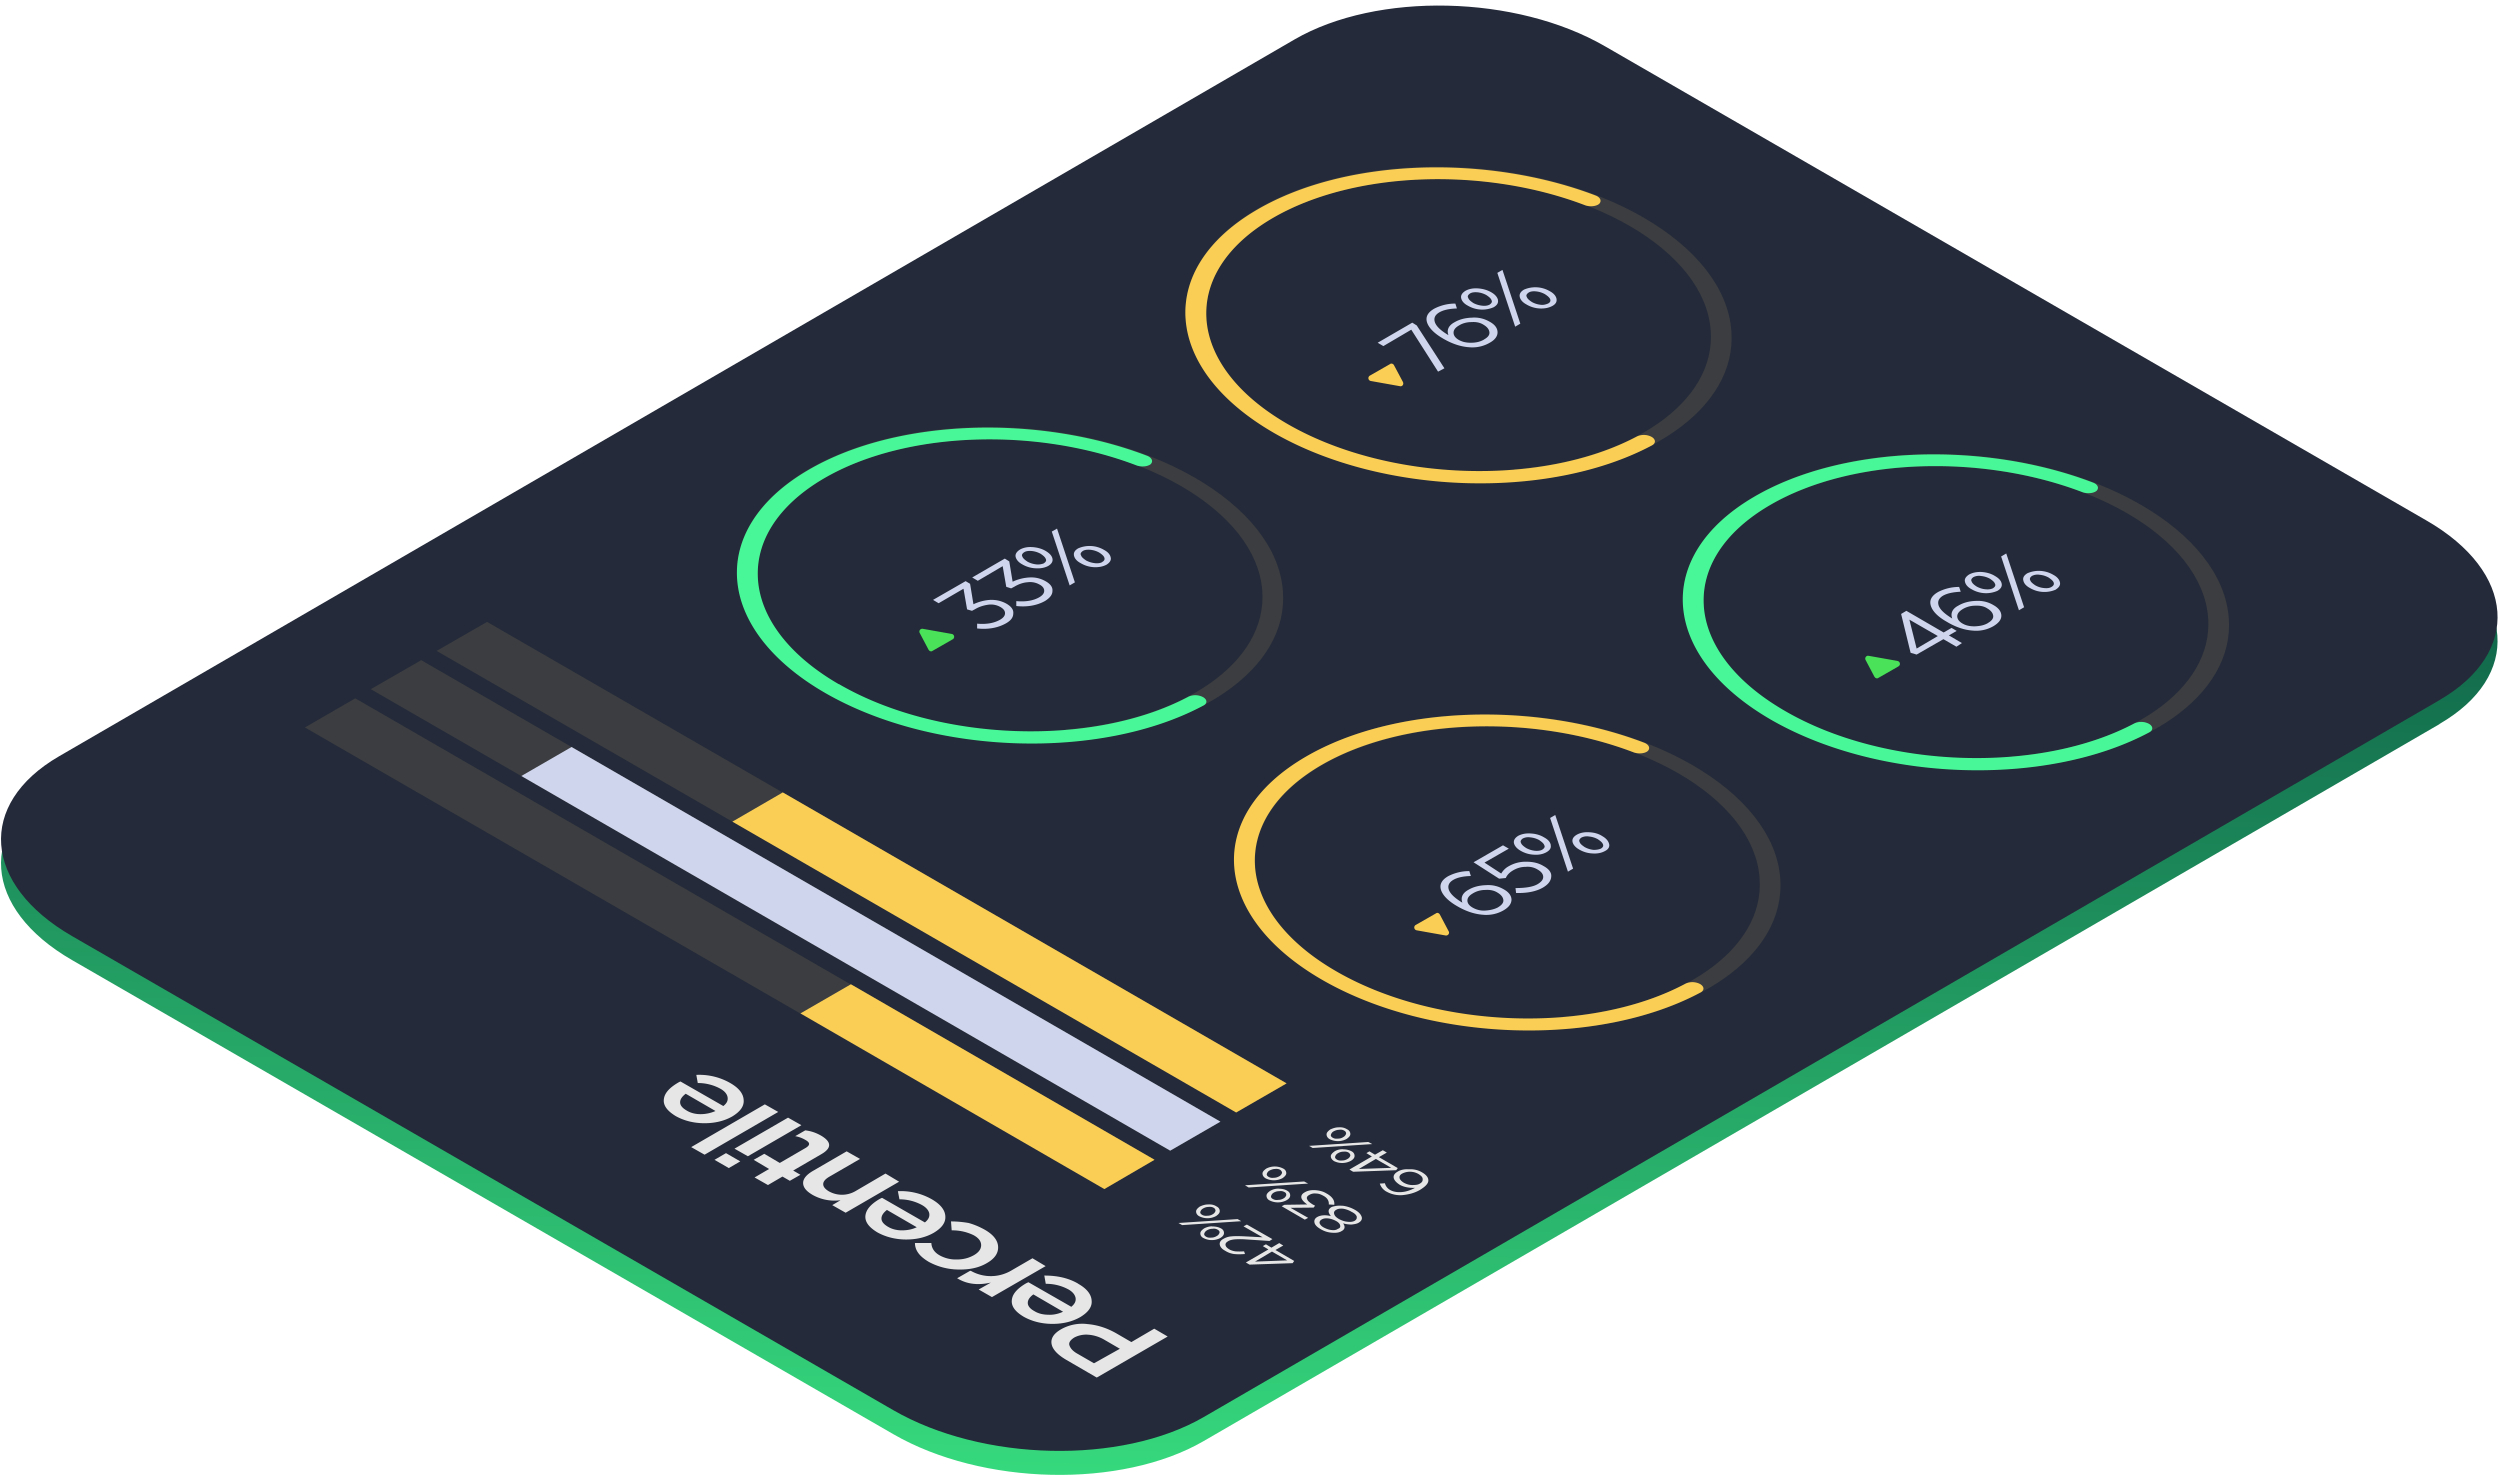<svg xmlns="http://www.w3.org/2000/svg" fill="none" viewBox="0 0 224 133">
  <path fill="url(#a)" d="m218.58 64.88-110.73 64.24c-7.37 4.27-19.83 4-27.83-.63L6.45 86.02c-8-4.62-8.52-11.83-1.17-16.1L116 5.67c7.38-4.27 19.84-4 27.83.62l73.57 42.47c8.03 4.63 8.55 11.84 1.17 16.11Z"/>
  <path fill="#242A39" d="m218.58 62.73-110.73 64.24c-7.37 4.27-19.83 4-27.83-.63L6.45 83.87c-8-4.62-8.52-11.83-1.17-16.1L116 3.53c7.38-4.27 19.84-4 27.83.63l73.57 42.47c8.03 4.62 8.55 11.83 1.17 16.1Z"/>
  <path fill="#3B3D40" d="M89.57 39.36c12.46.27 23.01 6.37 23.53 13.58.46 6.42-7.16 11.59-17.63 12.43l.4 1.06c11.35-.92 19.6-6.5 19.08-13.46-.57-7.81-11.97-14.4-25.47-14.7-13.5-.3-23.97 5.77-23.42 13.58l1.85.05c-.52-7.18 9.2-12.81 21.66-12.54Z"/>
  <path fill="#48F898" d="M75.15 61.3c-9.15-5.31-9.72-13.56-1.28-18.46 7.32-4.24 18.99-4.57 27.96-1.14.44.16.98.11 1.26-.1.27-.25.13-.6-.33-.77-9.71-3.7-22.36-3.35-30.28 1.25-9.14 5.3-8.49 14.26 1.44 20 9.71 5.6 24.68 6.07 33.9 1.14.38-.19.36-.54-.03-.76a1.5 1.5 0 0 0-1.28-.05C98 66.95 84.1 66.49 75.16 61.29Z"/>
  <path fill="#CFD5EC" d="M90.14 55.85c-.71.4-1.58.57-2.59.46v-.43c.87.08 1.55-.06 2.07-.36.27-.16.43-.35.43-.57 0-.22-.13-.4-.43-.57a1.7 1.7 0 0 0-1.06-.2c-.41.06-.8.17-1.17.39l-.3.16-.44-.13-.32-1.85-2.23 1.3-.5-.3 2.92-1.68.4.24.3 1.83c.47-.22.98-.36 1.5-.39.52-.02 1 .09 1.44.33.44.25.66.54.63.87 0 .38-.22.65-.65.9Zm3.51-2.01c-.71.4-1.58.57-2.59.46v-.44c.87.08 1.55-.05 2.07-.35.27-.16.43-.35.43-.57 0-.22-.13-.41-.43-.57a1.7 1.7 0 0 0-1.06-.2c-.41.03-.8.17-1.17.39l-.3.16-.44-.14-.32-1.85-2.23 1.31-.5-.3 2.92-1.69.4.25.3 1.82a4.1 4.1 0 0 1 1.5-.38c.52-.03 1 .08 1.44.33.44.24.66.54.63.87 0 .35-.22.62-.65.9Zm.65-3.79c.05.25-.06.47-.38.66-.3.16-.68.24-1.12.21a2.56 2.56 0 0 1-1.2-.35c-.35-.19-.54-.43-.6-.68-.05-.24.09-.46.39-.65.3-.17.68-.25 1.11-.22.44.03.85.14 1.2.35.33.2.54.41.6.68Zm-.76.41c.16-.1.24-.24.16-.38-.06-.16-.22-.3-.46-.46a2.05 2.05 0 0 0-.8-.25c-.26-.02-.5 0-.67.11-.17.11-.25.25-.17.38.06.17.22.3.47.47.24.13.51.21.79.24.27.03.51-.03.68-.1Zm2.3 1.99-1.6-4.82.47-.27 1.6 4.82-.46.27Zm3.3-1.85c-.3.16-.68.24-1.11.22a2.56 2.56 0 0 1-1.2-.36c-.36-.19-.55-.43-.6-.68-.05-.24.05-.46.38-.65a2.56 2.56 0 0 1 2.31.14c.36.19.55.43.6.68.06.24-.08.46-.38.65Zm-.38-.25c.19-.1.24-.24.19-.38-.05-.16-.22-.3-.46-.46a2.05 2.05 0 0 0-.8-.25c-.26-.02-.5 0-.67.11-.16.11-.25.25-.16.38.05.17.21.3.46.47.24.13.51.21.79.24.24.03.49 0 .65-.1Z"/>
  <path fill="#49E258" d="m82.41 56.72.79 1.5c.08.13.24.19.35.1l1.8-1.03a.26.26 0 0 0-.08-.49l-2.59-.46c-.22-.03-.38.19-.27.38Z"/>
  <path fill="#3B3D40" d="M129.75 16.05c12.46.27 23.02 6.36 23.53 13.57.47 6.42-7.15 11.6-17.63 12.44l.41 1.06c11.35-.93 19.6-6.5 19.07-13.47-.57-7.81-11.97-14.4-25.46-14.7-13.5-.3-23.97 5.77-23.43 13.58l1.85.06c-.49-7.21 9.2-12.82 21.66-12.54Z"/>
  <path fill="#FACE55" d="M115.33 37.97c-9.14-5.3-9.71-13.54-1.28-18.44 7.32-4.25 19-4.57 27.97-1.14.44.16.98.1 1.25-.11.27-.25.14-.6-.32-.77-9.72-3.7-22.37-3.34-30.28 1.26-9.15 5.3-8.5 14.25 1.44 20 9.7 5.6 24.67 6.06 33.9 1.14.38-.2.35-.55-.03-.77a1.5 1.5 0 0 0-1.28-.05c-8.51 4.54-22.4 4.08-31.37-1.12Z"/>
  <path fill="#CFD5EC" d="m128.85 33.3-2.4-3.76-2.5 1.47-.51-.3 3.1-1.8.4.25 2.48 3.84-.57.3Zm4.63-2.59a3.1 3.1 0 0 1-1.88.4c-.7-.05-1.5-.3-2.31-.78-.76-.44-1.25-.93-1.42-1.42-.16-.49.03-.9.63-1.25a4.09 4.09 0 0 1 1.9-.46l.14.44c-.68.02-1.2.13-1.58.35-.4.24-.52.54-.38.92.16.39.57.74 1.2 1.12-.17-.46 0-.87.57-1.17.43-.25.95-.38 1.55-.4.6-.04 1.11.1 1.58.37.49.27.7.6.7.95 0 .33-.21.66-.7.93Zm-.5-.3c.34-.19.5-.4.47-.65-.03-.25-.19-.46-.52-.66-.3-.19-.65-.27-1.08-.24-.41 0-.8.1-1.12.3-.33.19-.49.4-.49.65s.16.46.44.63c.32.19.68.27 1.11.27.5 0 .87-.1 1.2-.3Zm1.23-3.54c.06.25-.05.47-.38.66a2.56 2.56 0 0 1-2.31-.14c-.36-.19-.55-.43-.6-.68-.05-.24.08-.46.38-.65.3-.17.68-.25 1.12-.22.43.03.84.14 1.2.35.35.2.54.44.6.68Zm-.73.41c.16-.1.24-.24.16-.38-.05-.16-.22-.3-.46-.46a2.05 2.05 0 0 0-.8-.25c-.26-.02-.5 0-.67.11-.16.11-.25.25-.16.38.05.17.21.3.46.47.24.13.52.21.79.24s.49 0 .68-.1Zm2.28 1.99-1.6-4.82.46-.27 1.6 4.82-.46.27Zm3.32-1.85c-.3.16-.68.24-1.11.22a2.56 2.56 0 0 1-1.2-.36c-.35-.19-.55-.43-.6-.68-.05-.24.06-.46.38-.65a2.56 2.56 0 0 1 2.31.14c.36.19.55.43.6.67.06.28-.08.5-.38.66Zm-.38-.22c.2-.1.25-.24.2-.38-.06-.16-.23-.3-.47-.46a2.05 2.05 0 0 0-.79-.25c-.27-.03-.52 0-.68.11-.16.11-.25.25-.16.38.05.16.21.3.46.46.24.14.52.22.79.25.24.03.46-.03.65-.11Z"/>
  <path fill="#FACE55" d="m125.7 34.22-.8-1.5c-.07-.13-.24-.19-.35-.1l-1.8 1.03a.26.26 0 0 0 .09.49l2.58.46c.22.06.39-.16.28-.38Z"/>
  <path fill="#3B3D40" d="M134.13 65.1c12.46.27 23.02 6.37 23.53 13.58.47 6.42-7.15 11.59-17.63 12.43l.41 1.06c11.35-.93 19.6-6.5 19.07-13.47-.57-7.8-11.97-14.39-25.46-14.69-13.5-.3-23.97 5.77-23.43 13.58l1.85.05c-.51-7.2 9.17-12.81 21.66-12.54Z"/>
  <path fill="#FACE55" d="M119.68 87c-9.14-5.3-9.71-13.55-1.28-18.45 7.32-4.24 19-4.57 27.97-1.14.44.16.98.11 1.25-.1.28-.25.14-.6-.32-.77-9.71-3.7-22.37-3.35-30.28 1.25-9.14 5.3-8.5 14.26 1.44 20 9.71 5.6 24.68 6.07 33.9 1.14.38-.19.35-.54-.03-.76a1.5 1.5 0 0 0-1.28-.05c-8.51 4.57-22.39 4.1-31.37-1.12Z"/>
  <path fill="#CFD5EC" d="M134.73 81.56a3.1 3.1 0 0 1-1.88.4c-.7-.05-1.5-.3-2.31-.78-.76-.44-1.25-.93-1.42-1.42-.16-.49.03-.9.63-1.25a4.09 4.09 0 0 1 1.9-.46l.14.44c-.68.02-1.2.13-1.58.35-.4.24-.52.54-.38.92.16.38.57.74 1.2 1.12-.17-.46 0-.87.57-1.17.43-.25.95-.38 1.55-.4.6-.04 1.11.1 1.58.37.49.27.7.6.7.95-.02.36-.24.66-.7.93Zm-.5-.27c.33-.2.5-.41.47-.66-.03-.24-.2-.46-.52-.65-.3-.19-.65-.27-1.09-.24-.4 0-.78.1-1.11.3-.33.19-.5.4-.5.65 0 .24.17.46.45.62a2 2 0 0 0 1.11.28c.46-.03.84-.11 1.2-.3Zm4.03-1.77c-.6.35-1.41.52-2.42.49l-.05-.44c.87 0 1.55-.1 1.98-.35.33-.2.5-.4.5-.65s-.17-.47-.5-.66a1.7 1.7 0 0 0-1.06-.24c-.4 0-.76.1-1.11.3-.33.19-.55.4-.68.7l-.6.06-2.29-1.47 2.64-1.52.52.3-2.18 1.25 1.5.98c.16-.27.38-.5.68-.66a3 3 0 0 1 1.55-.4c.57 0 1.09.1 1.55.38.5.27.74.6.7.95-.02.38-.26.7-.73.98Zm.68-3.81c.06.25-.05.46-.38.65-.3.17-.68.25-1.11.22a2.56 2.56 0 0 1-1.2-.35c-.35-.2-.54-.44-.6-.68-.05-.25.08-.47.38-.66.3-.16.68-.24 1.12-.21.43.02.84.13 1.2.35.35.19.54.4.6.68Zm-.73.4c.16-.1.24-.24.16-.37-.05-.17-.22-.3-.46-.47a2.05 2.05 0 0 0-.79-.24 1.1 1.1 0 0 0-.68.1c-.16.12-.24.25-.16.39.05.16.22.3.46.46.25.14.52.22.79.25.27.02.49 0 .68-.11Zm2.28 2-1.6-4.82.46-.27 1.6 4.81-.46.27Zm3.32-1.86c-.3.17-.68.25-1.11.22a2.56 2.56 0 0 1-1.2-.35c-.35-.2-.54-.44-.6-.68-.05-.25.06-.46.38-.65.3-.17.68-.25 1.12-.22.43.02.84.13 1.17.35.35.2.54.44.6.68.08.27-.06.5-.36.65Zm-.38-.21c.2-.11.25-.25.2-.38-.06-.17-.22-.3-.47-.47a2.05 2.05 0 0 0-.79-.24 1.1 1.1 0 0 0-.68.1c-.16.12-.24.25-.16.39.05.16.22.3.46.46.25.14.52.22.79.25.25 0 .46-.03.65-.11Z"/>
  <path fill="#FACE55" d="m129.8 83.44-.79-1.5c-.08-.14-.24-.19-.35-.1l-1.8 1.03a.26.26 0 0 0 .09.49l2.58.46c.22.03.38-.2.27-.38Z"/>
  <path fill="#3B3D40" d="M174.32 41.78c12.46.28 23.01 6.37 23.53 13.58.46 6.42-7.16 11.59-17.63 12.43l.4 1.06c11.35-.92 19.6-6.5 19.08-13.46-.57-7.81-11.97-14.4-25.46-14.7-13.5-.3-23.98 5.77-23.43 13.58l1.85.06c-.52-7.21 9.2-12.85 21.66-12.55Z"/>
  <path fill="#48F898" d="M159.9 63.68c-9.15-5.3-9.72-13.54-1.28-18.44 7.32-4.25 18.99-4.57 27.97-1.14.43.16.98.1 1.25-.11.27-.25.13-.6-.33-.76-9.71-3.7-22.36-3.35-30.28 1.25-9.14 5.3-8.49 14.25 1.44 20 9.72 5.6 24.68 6.06 33.9 1.14.38-.2.36-.55-.03-.77a1.5 1.5 0 0 0-1.27-.05c-8.52 4.54-22.42 4.1-31.37-1.12Z"/>
  <path fill="#CFD5EC" d="m175.3 57.95-1.17-.68-2.4 1.38-.54-.16-.85-3.48.47-.28 3.34 1.94.71-.41.46.27-.7.4 1.17.69-.5.33Zm-3.57.16 1.9-1.12-2.55-1.47.65 2.59Zm6.89-2.01a3.1 3.1 0 0 1-1.88.4c-.71-.05-1.5-.3-2.31-.79-.77-.43-1.26-.92-1.42-1.41-.16-.49.03-.9.63-1.25a4.08 4.08 0 0 1 1.9-.46l.14.43c-.68.03-1.2.14-1.58.35-.41.25-.52.55-.38.93.16.38.57.73 1.2 1.12-.17-.47 0-.88.57-1.17.43-.25.95-.39 1.55-.41.6-.03 1.11.1 1.58.38.48.27.7.6.7.95s-.24.65-.7.93Zm-.5-.28c.33-.19.5-.4.47-.65-.03-.24-.2-.46-.52-.65-.3-.2-.65-.27-1.09-.25-.4 0-.79.11-1.11.3-.33.2-.5.41-.5.65 0 .25.17.47.44.63.33.2.68.27 1.12.27.49-.02.87-.1 1.2-.3Zm1.23-3.53c.05.24-.06.46-.38.65a2.56 2.56 0 0 1-2.31-.14c-.36-.19-.55-.43-.6-.68-.06-.24.08-.46.38-.65.3-.16.68-.24 1.11-.22.44.03.85.14 1.2.36.33.19.54.4.6.68Zm-.76.4c.16-.1.24-.24.16-.38-.05-.16-.22-.3-.46-.46a2.05 2.05 0 0 0-.79-.24 1.1 1.1 0 0 0-.68.1c-.16.11-.25.25-.16.39.05.16.21.3.46.46.24.13.52.22.79.24.3.03.52-.02.68-.1Zm2.31 2-1.6-4.83.46-.27 1.6 4.82-.46.27Zm3.3-1.86a2.56 2.56 0 0 1-2.31-.14c-.36-.19-.55-.43-.6-.68-.06-.24.05-.46.37-.65a2.56 2.56 0 0 1 2.31.14c.36.19.55.43.6.68.06.24-.08.46-.38.65Zm-.39-.24c.2-.11.25-.25.2-.39-.06-.16-.23-.3-.47-.46a2.05 2.05 0 0 0-.79-.24 1.1 1.1 0 0 0-.68.1c-.16.11-.24.25-.16.39.05.16.22.3.46.46.25.14.52.22.79.24.27.03.49 0 .65-.1Z"/>
  <path fill="#49E258" d="m167.16 59.14.79 1.5c.08.14.25.19.35.1l1.8-1.03c.22-.13.16-.43-.08-.49l-2.59-.46c-.22-.05-.38.2-.27.38Z"/>
  <path fill="#E6E6E6" d="m104.61 119.76-6.34 3.67-2.72-1.58c-.79-.46-1.25-.95-1.33-1.44-.08-.49.19-.92.84-1.3a3.86 3.86 0 0 1 2.4-.47c.9.08 1.74.36 2.55.82l1.36.79 2.05-1.2 1.2.7Zm-4.27 1.09-1.41-.82a3.3 3.3 0 0 0-1.42-.44 2.3 2.3 0 0 0-1.25.25c-.35.22-.52.46-.44.7.09.28.33.55.8.8l1.4.81 2.32-1.3Zm-3.73-5.82c.77.43 1.17.95 1.2 1.5.06.56-.3 1.05-1.03 1.49-.71.4-1.53.6-2.48.6s-1.82-.22-2.56-.63c-.78-.46-1.14-.95-1.08-1.5.05-.54.46-1 1.17-1.44.13-.08.24-.13.32-.16l3.84 2.2c.32-.27.43-.51.38-.81-.06-.28-.27-.55-.68-.77a4.19 4.19 0 0 0-1.99-.48l-.13-.74c1.17 0 2.17.22 3.04.73Zm-1.36 2.5-2.66-1.55c-.33.24-.5.49-.5.76s.2.52.58.73c.35.22.79.33 1.25.33.46.03.93-.08 1.33-.27Zm-1.57-4.08-4.8 2.77-1.19-.68 1.09-.62c-1.2.27-2.18.13-3.02-.39l1.17-.67.08.02a3.62 3.62 0 0 0 3.67-.08l1.83-1.06 1.17.7Zm-5.45-3.27c.77.44 1.17.95 1.2 1.52.03.58-.3 1.07-1 1.47-.69.41-1.53.6-2.54.58a5.7 5.7 0 0 1-2.66-.68c-.85-.5-1.25-1.04-1.25-1.7h1.47c.02.47.27.85.76 1.12a3 3 0 0 0 1.52.36c.6 0 1.09-.14 1.52-.38.44-.25.66-.55.66-.9s-.22-.65-.68-.9a4.35 4.35 0 0 0-1.96-.43l-.06-.8c.58 0 1.12.06 1.58.14.5.14.95.33 1.44.6Z"/>
  <path fill="#E6E6E6" d="M83.5 107.46c.76.44 1.17.95 1.2 1.5.05.57-.3 1.06-1.04 1.5-.7.4-1.52.6-2.47.6-.95 0-1.83-.23-2.56-.63-.79-.47-1.14-.96-1.09-1.5.06-.54.46-1 1.17-1.44.14-.08.25-.14.33-.16l3.83 2.2c.33-.27.44-.52.39-.82-.06-.27-.28-.54-.69-.76a4.19 4.19 0 0 0-1.98-.49l-.14-.73a5.62 5.62 0 0 1 3.05.73Zm-1.36 2.5-2.67-1.55c-.32.25-.49.5-.49.77s.2.51.57.73c.36.22.8.33 1.26.33.46 0 .92-.08 1.33-.28Zm-1.58-4.08-4.79 2.78-1.2-.68.74-.44a4 4 0 0 1-2.47-.46c-.58-.33-.88-.68-.88-1.09 0-.38.3-.73.85-1.06l3.05-1.77 1.2.68-2.73 1.58c-.38.22-.57.44-.57.68 0 .22.16.44.52.65a2.4 2.4 0 0 0 2.36-.02l2.7-1.58 1.22.73Zm-7.05-4.16c1.01.57 1.04 1.14.09 1.69l-2.53 1.47.65.38-.95.54-.66-.38-1.3.76-1.2-.68 1.3-.76-1.38-.82.95-.54 1.39.82 2.34-1.36c.4-.25.38-.47-.06-.71a2.7 2.7 0 0 0-.9-.33l.9-.52c.52.06.96.22 1.36.44Zm-7.18 2.34-1.03.6-1.28-.74 1.03-.6 1.28.74Zm5.47-3.24-4.79 2.78-1.2-.68 4.8-2.78 1.2.68Zm-2.07-1.19-6.6 3.83-1.2-.68 6.6-3.83 1.2.68Zm-4.3-2.59c.77.44 1.17.95 1.2 1.5.06.57-.3 1.06-1.03 1.5-.71.4-1.53.6-2.48.6s-1.82-.22-2.56-.63c-.78-.47-1.14-.96-1.08-1.5.05-.54.46-1 1.17-1.44.13-.08.24-.14.32-.17l3.84 2.2c.33-.26.43-.5.38-.8-.05-.28-.27-.55-.68-.77a4.19 4.19 0 0 0-1.99-.49l-.13-.73a5.57 5.57 0 0 1 3.04.73Zm-1.33 2.5L61.44 98c-.33.25-.5.5-.5.76 0 .28.2.52.58.74.35.22.79.33 1.25.33.43 0 .9-.09 1.33-.28Z"/>
  <path fill="#3B3D40" d="m103.44 103.92-4.49 2.62-71.63-41.36 4.51-2.61 71.61 41.35Z"/>
  <path fill="#FACE55" d="m103.44 103.92-4.49 2.62L71.72 90.8l4.52-2.61 27.2 15.72Z"/>
  <path fill="#3B3D40" d="m109.35 100.5-4.5 2.6-71.63-41.35 4.52-2.6 71.6 41.35Z"/>
  <path fill="#CFD5EC" d="m109.35 100.5-4.5 2.6-58.14-33.57 4.5-2.6 58.14 33.57Z"/>
  <path fill="#3B3D40" d="m115.28 97.07-4.52 2.61-71.64-41.36 4.52-2.6 71.64 41.35Z"/>
  <path fill="#FACE55" d="m115.28 97.07-4.52 2.61-45.14-26.06L70.14 71l45.14 26.07Z"/>
  <path fill="#E6E6E6" d="m114.98 111.6-.7.4 1.68.98-.14.2-3.86.13-.33-.19 2.02-1.17-.5-.3.28-.16.49.3.7-.41.36.22Zm.35 1.33-1.36-.79-1.52.9 2.88-.11Zm-1.33-1.9-.25.16-2.12-.14a6.45 6.45 0 0 0-1.03 0c-.25.03-.44.08-.57.17-.17.1-.25.21-.22.35.03.14.13.24.3.35.16.11.38.17.57.2.22.02.49.02.79 0l.08.24c-.38.03-.7.03-.98 0a2 2 0 0 1-.81-.3c-.3-.16-.44-.36-.47-.55-.03-.19.08-.38.33-.51.19-.11.43-.2.7-.22.28-.03.69-.03 1.26 0l1.55.08-1.71-.98.3-.16 2.28 1.3Zm-2.78-1.61-5.3.35-.33-.19 5.3-.35.33.19Zm-2.23-1.33c.22.1.3.27.3.43 0 .17-.13.3-.33.44a1.63 1.63 0 0 1-1.5.02c-.2-.1-.29-.27-.29-.43 0-.16.14-.3.33-.44.21-.1.46-.19.73-.19.3-.02.55.03.76.17Zm-.38 1.8c.3 0 .55.05.76.16.22.1.3.27.3.43 0 .16-.1.3-.32.44a1.63 1.63 0 0 1-1.5.02c-.22-.1-.3-.27-.3-.43 0-.17.14-.3.33-.44.19-.1.43-.19.73-.19Zm.14-1.67c-.14-.08-.27-.1-.47-.08a.98.98 0 0 0-.48.14.5.5 0 0 0-.25.3c-.03.1.03.19.16.27.14.08.28.1.47.08.19 0 .35-.05.49-.14a.5.5 0 0 0 .24-.3.3.3 0 0 0-.16-.27Zm.35 1.96a.65.65 0 0 0-.46-.08.94.94 0 0 0-.5.14.51.51 0 0 0-.24.3c-.02.1.03.19.17.27.13.08.27.1.46.08.2 0 .35-.06.49-.14a.5.5 0 0 0 .25-.3c.02-.1-.03-.19-.17-.27Zm11.18-2.15a3 3 0 0 1 1.1.36c.35.19.54.4.62.62.08.22-.03.41-.27.55-.17.1-.39.13-.63.16-.24 0-.49-.03-.76-.11.22.3.16.55-.14.7-.22.14-.52.17-.87.14a2.2 2.2 0 0 1-1-.32c-.3-.17-.5-.36-.55-.57-.05-.22.03-.39.25-.52.3-.16.7-.2 1.22-.08-.3-.36-.27-.63.08-.82.27-.08.57-.14.95-.1Zm-.21 1.74c-.03-.13-.17-.27-.38-.38a2 2 0 0 0-.69-.22c-.24-.02-.43 0-.6.11-.13.08-.19.2-.16.33.06.14.17.27.38.38.22.11.44.2.68.22.25.03.44 0 .58-.11.19-.05.24-.19.19-.33Zm1.5-.76c-.06-.16-.2-.3-.47-.43a2.14 2.14 0 0 0-.76-.28c-.27-.02-.47 0-.63.11-.16.09-.22.22-.16.38.05.17.19.3.43.44.25.13.5.22.77.24.27.03.49 0 .65-.1.13-.09.19-.2.16-.36Zm-2.7-2.07c.52.3.73.63.68 1.01l-.49-.03c.03-.32-.14-.6-.49-.78-.2-.11-.4-.2-.65-.2a.94.94 0 0 0-.63.14c-.19.1-.24.25-.16.38.05.16.24.3.49.46l.21.11-.13.17-2.07.02 1.58.9-.3.16-2.07-1.2.25-.13 2.04-.03c-.27-.19-.46-.38-.52-.57-.05-.19.03-.38.3-.52.27-.16.57-.21.95-.19.36.03.71.11 1 .3Zm-1.67-.89-5.32.35-.33-.2 5.3-.34.36.19Zm-2.25-1.36c.22.1.3.27.3.43 0 .16-.14.3-.33.44a1.67 1.67 0 0 1-1.5.03c-.21-.12-.3-.28-.3-.44 0-.17.14-.3.33-.44a1.64 1.64 0 0 1 1.5-.02Zm-.38 1.82c.3 0 .54.05.73.16.22.11.3.27.3.44 0 .16-.1.3-.32.43a1.66 1.66 0 0 1-1.5.03c-.22-.1-.3-.27-.3-.44 0-.16.14-.3.33-.43.24-.14.49-.2.76-.2Zm.14-1.69c-.14-.08-.28-.1-.47-.08-.16 0-.32.06-.49.14a.5.5 0 0 0-.24.3c-.03.1.03.19.16.27.14.08.27.1.46.08.2 0 .36-.06.5-.14a.5.5 0 0 0 .24-.3c0-.1-.06-.19-.16-.27Zm.38 1.99a.67.67 0 0 0-.47-.08.95.95 0 0 0-.49.13.5.5 0 0 0-.24.3c-.03.11.03.2.16.27.14.08.28.11.47.08a.9.9 0 0 0 .48-.13.5.5 0 0 0 .25-.3c0-.14-.05-.22-.16-.27Zm12.32-1.77c.38.22.57.46.57.73 0 .28-.27.55-.76.85-.46.27-.98.4-1.52.46a2.52 2.52 0 0 1-1.45-.3 1.25 1.25 0 0 1-.62-.73l.46-.03c.06.25.22.46.46.6.28.16.63.22 1.04.19.4-.03.81-.17 1.2-.38-.52.02-.98-.06-1.37-.27-.3-.2-.48-.38-.54-.6-.05-.22.06-.41.33-.57.27-.17.62-.25 1.03-.22.46-.03.84.08 1.17.27Zm-.3.16a1.54 1.54 0 0 0-1.47-.05c-.19.1-.27.24-.24.38.02.16.16.3.38.44.24.13.49.21.76.21s.52-.02.68-.13c.2-.11.27-.25.25-.41 0-.17-.14-.3-.36-.44Zm-2.85-1.93-.71.41 1.69.98-.14.19-3.86.14-.33-.2 2.01-1.17-.49-.3.27-.16.5.3.7-.4.36.21Zm.38 1.36-1.36-.79-1.53.9 2.89-.1Zm-1.69-2.12-5.33.35-.33-.19 5.3-.35.36.19Zm-2.26-1.33c.22.1.3.27.3.43 0 .17-.14.3-.33.44a1.66 1.66 0 0 1-1.5.03c-.21-.11-.3-.28-.3-.44 0-.16.14-.3.33-.44.22-.1.47-.19.74-.19.3-.02.54.03.76.17Zm-.38 1.8c.3 0 .54.05.76.16.22.1.3.27.3.43 0 .16-.1.3-.33.44a1.66 1.66 0 0 1-1.5.03c-.2-.12-.3-.28-.3-.44 0-.16.15-.3.34-.44.21-.13.46-.19.73-.19Zm.14-1.67a.65.65 0 0 0-.47-.08c-.16 0-.32.05-.49.14a.5.5 0 0 0-.24.3c-.03.1.03.19.16.27.14.08.27.1.47.08.19 0 .35-.05.48-.14a.5.5 0 0 0 .25-.3.28.28 0 0 0-.16-.27Zm.38 1.96c-.14-.08-.27-.1-.47-.08a.93.93 0 0 0-.48.14.5.5 0 0 0-.25.3c-.03.1.03.19.16.27.14.08.27.1.47.08a.9.9 0 0 0 .48-.14.5.5 0 0 0 .25-.3c0-.1-.05-.19-.16-.27Z"/>
  <defs>
    <linearGradient id="a" x1="109.78" x2="113.7" y1="132.66" y2="14.41" gradientUnits="userSpaceOnUse">
      <stop stop-color="#36D97D"/>
      <stop offset="1" stop-color="#003233"/>
    </linearGradient>
  </defs>
</svg>
